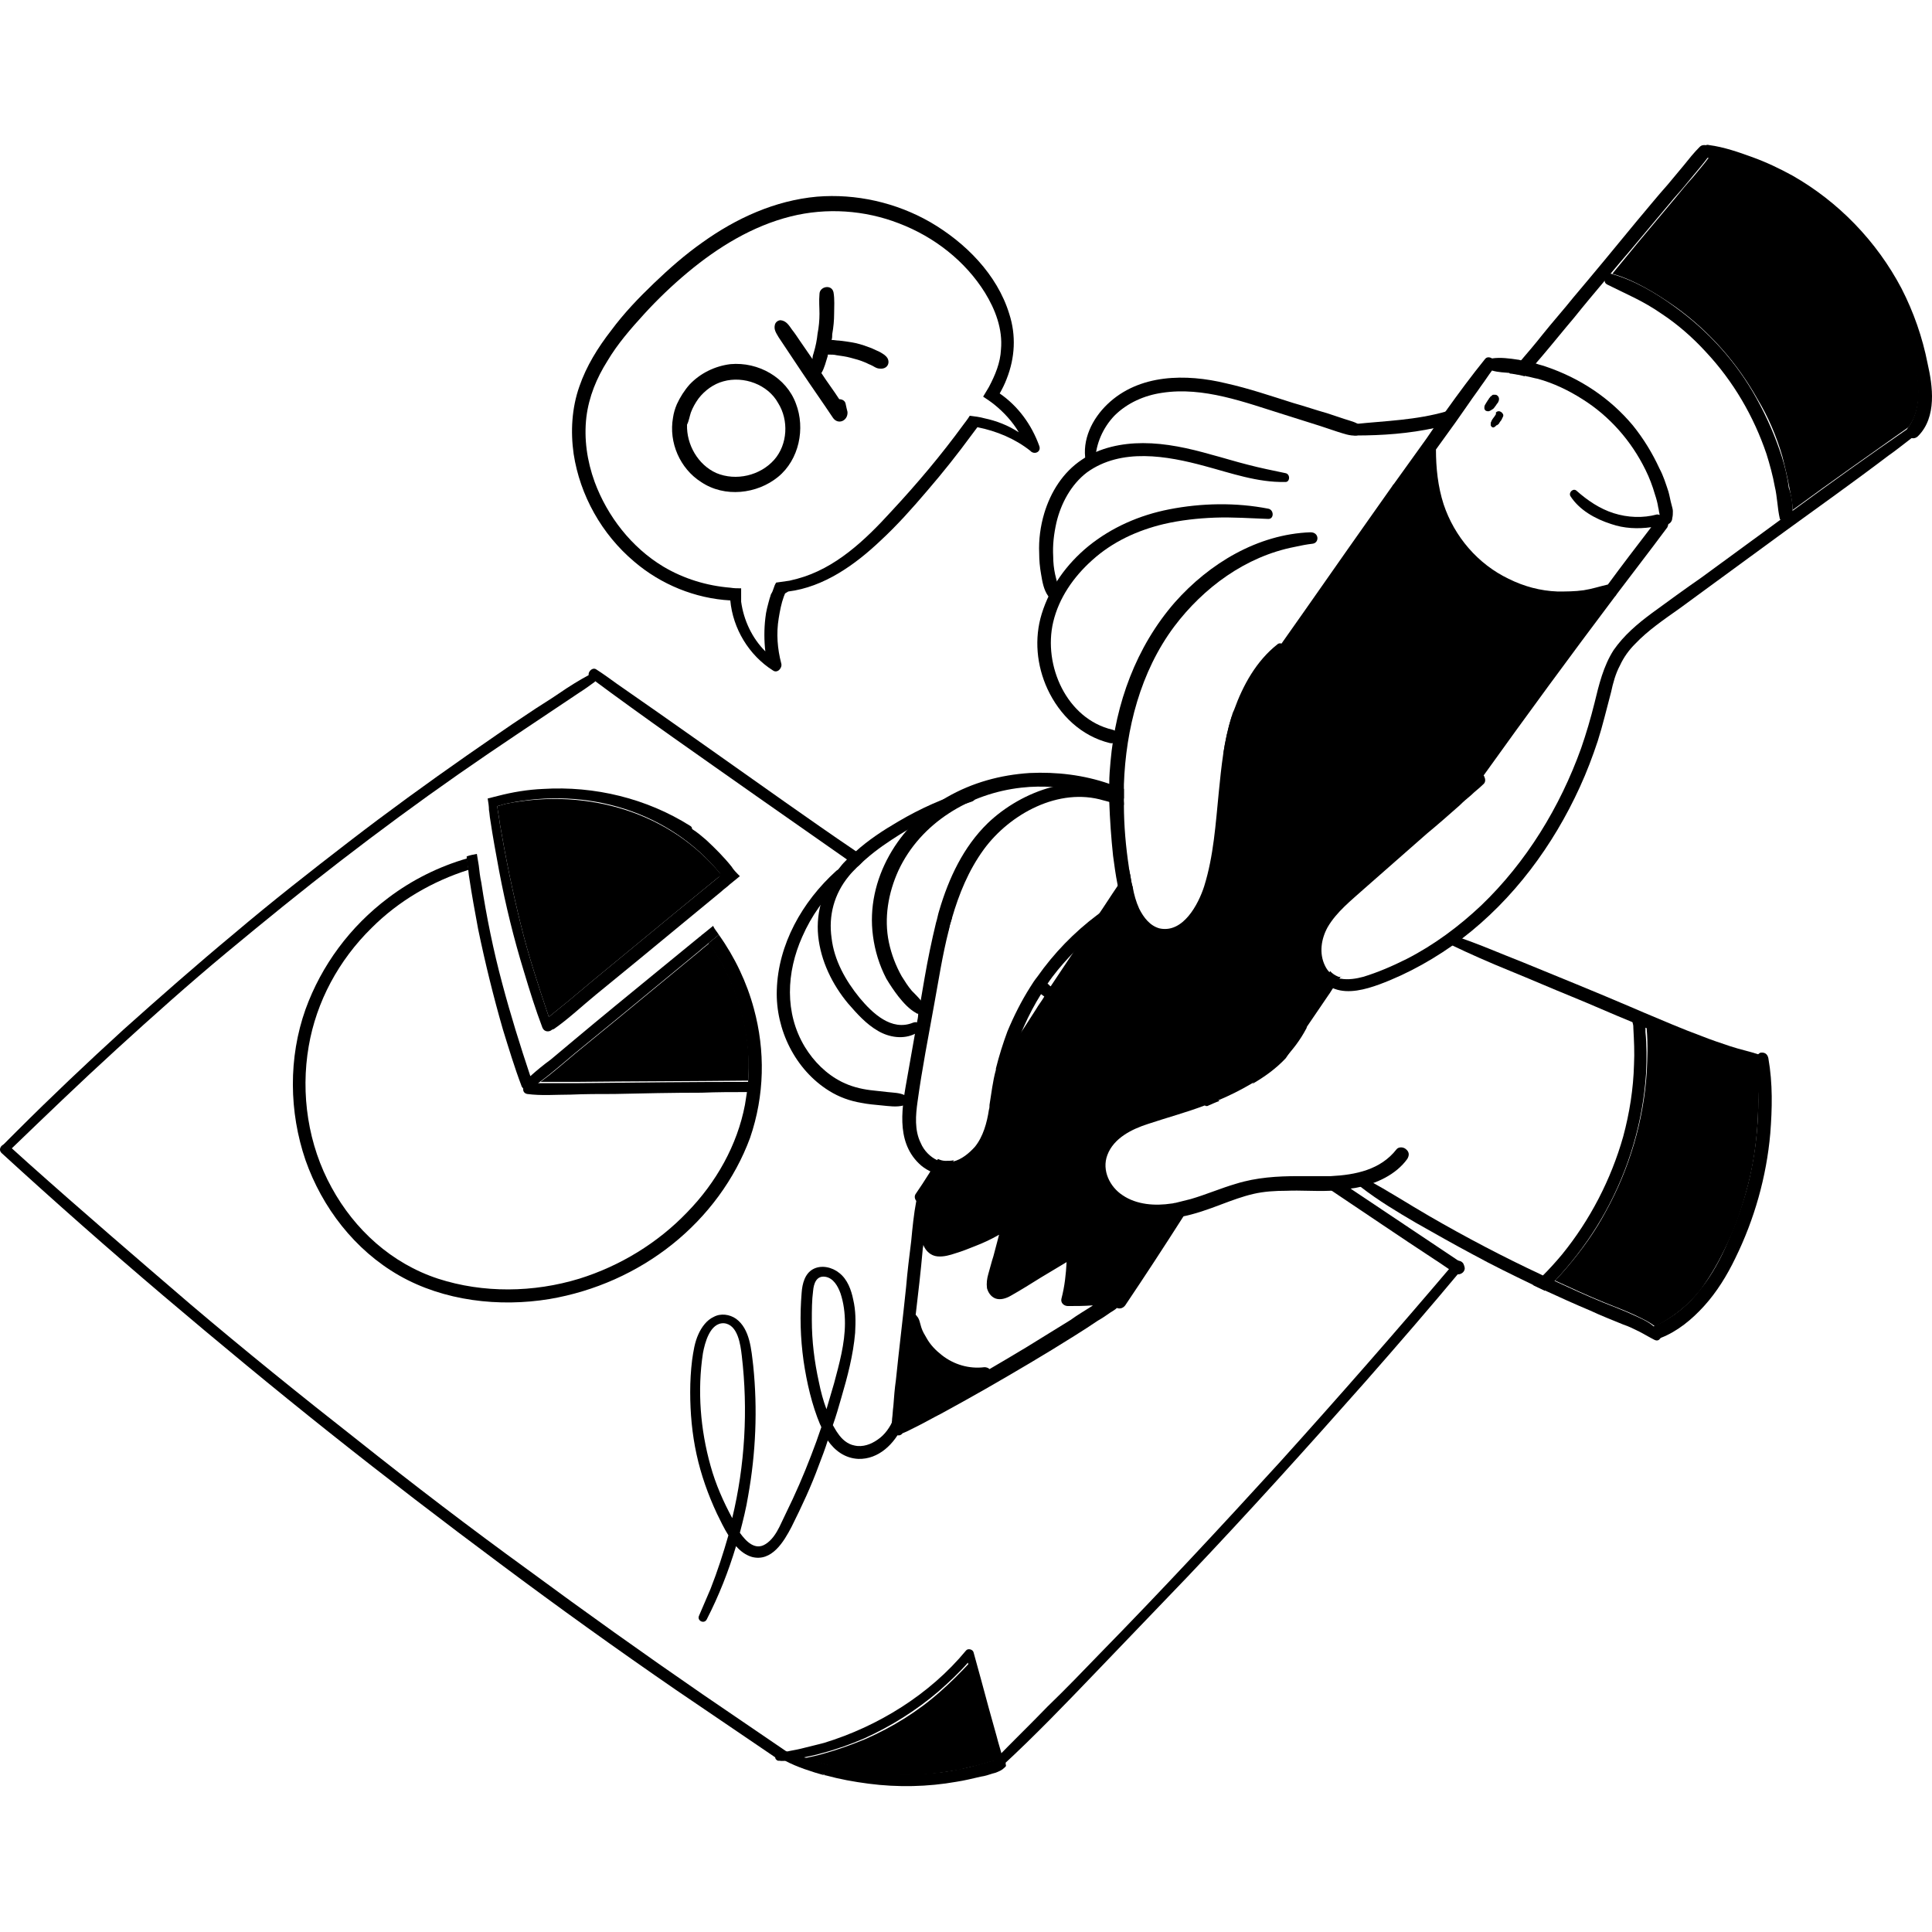 <svg width="148" height="148" viewBox="0 0 148 148" fill="none" xmlns="http://www.w3.org/2000/svg">
<path d="M107.414 37.117C107.414 37.117 108.048 42.922 112.829 45.556C117.561 48.191 121.025 48.435 121.025 48.435L113.17 59.509C113.17 59.509 107.999 64.241 106.145 65.997C104.243 67.705 101.072 69.851 100.974 71.51C100.877 73.169 101.706 75.023 101.706 75.023C101.706 75.023 98.584 80.926 97.218 81.657C95.803 82.389 89.51 85.853 87.314 86.146C85.119 86.487 84.29 87.365 84.436 89.073C84.582 90.78 84.192 91.707 85.753 92.097C87.314 92.488 90.339 92.585 90.095 92.829C89.851 93.073 86.339 99.464 85.656 99.464C84.973 99.464 82.143 99.854 82.192 99.464C82.289 99.074 82.777 96 82.192 96.195C81.606 96.342 76.777 99.415 76.386 98.879C75.996 98.391 77.606 93.902 77.362 93.902C77.118 93.902 72.435 96.049 71.605 95.464C70.776 94.878 70.874 91.512 70.874 91.512L72.093 89.609C72.093 89.609 74.484 89.463 75.313 87.707C76.142 85.951 76.874 81.56 76.874 81.56L86.046 67.705C86.046 67.705 86.875 72.144 89.314 71.461C91.754 70.827 92.925 68.583 93.412 65.461C93.9 62.338 94.583 56.435 94.632 55.801C94.73 55.167 95.12 54.484 95.12 54.484L107.414 37.117Z" fill="#A87C46" style="fill:#A87C46;fill:color(display-p3 0.659 0.486 0.275);fill-opacity:1;"/>
<path d="M128.149 39.165C128.149 39.019 128.101 38.873 128.052 38.678C127.954 38.336 127.905 37.995 127.808 37.653C127.613 37.068 127.417 36.433 127.125 35.897C126.588 34.726 125.905 33.604 125.076 32.579C123.32 30.482 121.027 28.969 118.441 28.091C118.197 27.994 117.904 27.945 117.66 27.847C117.319 27.75 116.929 27.652 116.538 27.603C116.441 27.603 116.392 27.555 116.294 27.555C115.66 27.457 114.928 27.359 114.294 27.457C114.148 27.359 113.904 27.311 113.758 27.506C112.733 28.774 111.757 30.091 110.782 31.457C110.489 31.848 110.196 32.287 109.904 32.677C109.708 32.97 109.465 33.311 109.269 33.604C108.44 34.775 107.611 35.897 106.781 37.068C106.733 37.116 106.684 37.165 106.635 37.263C106.05 38.092 105.464 38.922 104.879 39.751C102.635 42.922 100.439 46.093 98.195 49.264C97.512 50.24 96.829 51.215 96.195 52.191C95.561 53.118 94.927 53.996 94.341 54.923C94.048 55.85 93.853 56.777 93.707 57.753C94.195 57.021 94.683 56.338 95.171 55.606C95.463 55.167 95.756 54.728 96.049 54.289C98.927 50.142 101.805 45.995 104.684 41.897C105.318 40.971 105.952 40.092 106.586 39.165C106.684 39.946 106.879 40.775 107.123 41.458C107.562 42.776 108.245 44.044 109.123 45.117C110.879 47.361 113.367 48.874 116.148 49.459C117.221 49.703 118.392 49.752 119.466 49.703C119.124 50.191 118.734 50.679 118.392 51.167C116.197 54.142 114.002 57.118 111.855 60.143C111.27 60.972 110.635 61.802 110.05 62.68C109.806 63.021 109.513 63.412 109.269 63.753C110.099 63.021 110.928 62.29 111.757 61.607C112.05 61.363 112.343 61.119 112.636 60.826C112.977 60.387 113.319 59.899 113.611 59.46C116.929 54.825 120.295 50.24 123.71 45.703C123.759 45.654 123.807 45.605 123.856 45.508C124.783 44.288 125.71 43.068 126.637 41.849C126.978 41.41 127.32 40.922 127.661 40.483C127.759 40.385 127.759 40.288 127.808 40.141C127.954 40.092 128.1 39.897 128.1 39.702C128.149 39.507 128.149 39.361 128.149 39.165ZM126.93 39.409C125.856 39.702 124.686 39.653 123.612 39.312C122.539 38.97 121.612 38.336 120.783 37.604C120.539 37.36 120.149 37.702 120.295 37.995C120.978 39.068 122.197 39.751 123.417 40.141C124.393 40.483 125.466 40.531 126.491 40.385C125.369 41.849 124.246 43.312 123.173 44.776C122.539 44.922 121.954 45.117 121.319 45.215C120.636 45.312 119.953 45.312 119.319 45.312C118.002 45.264 116.734 44.922 115.563 44.337C113.221 43.215 111.416 41.117 110.587 38.629C110.148 37.263 110.001 35.848 110.001 34.433C110.489 33.75 111.026 33.019 111.514 32.336C111.855 31.848 112.197 31.36 112.538 30.872C112.831 30.433 113.172 29.994 113.465 29.555C113.758 29.164 114.002 28.774 114.294 28.384C114.782 28.53 115.27 28.53 115.758 28.579C115.807 28.579 115.904 28.579 115.953 28.628C116.294 28.677 116.587 28.725 116.929 28.823C117.221 28.872 117.514 28.969 117.807 29.018C119.026 29.36 120.149 29.896 121.222 30.579C123.32 31.896 124.978 33.799 126.052 35.994C126.344 36.58 126.588 37.214 126.783 37.897C126.881 38.19 126.978 38.531 127.027 38.873C127.076 39.019 127.076 39.214 127.125 39.361C127.125 39.409 127.125 39.458 127.174 39.458C127.027 39.409 126.978 39.409 126.93 39.409ZM90.146 92.195C90.048 92.195 89.951 92.244 89.853 92.244C89.609 92.634 89.365 92.975 89.121 93.366C88.097 94.927 87.121 96.439 86.096 98C85.95 98.244 85.804 98.439 85.657 98.683C85.609 98.683 85.609 98.683 85.56 98.683C84.926 98.781 84.34 98.927 83.706 98.976C83.316 99.025 82.877 99.025 82.486 99.025C82.73 97.952 82.779 96.829 82.73 95.756C82.73 95.366 82.291 95.171 81.999 95.366C81.12 95.903 80.242 96.439 79.364 96.976C78.925 97.22 78.535 97.513 78.096 97.756C77.705 98 77.315 98.342 76.876 98.488C76.534 98.586 76.583 98.342 76.632 98.098C76.73 97.659 76.876 97.171 77.022 96.732C77.315 95.707 77.559 94.732 77.852 93.707C77.949 93.268 77.461 93.024 77.12 93.219C76.339 93.659 75.461 94.049 74.632 94.39C74.193 94.585 73.754 94.732 73.315 94.878C72.924 95.025 72.534 95.171 72.193 95.22C71.9 95.268 71.754 95.22 71.705 94.927C71.607 94.537 71.705 94.049 71.705 93.659C71.705 92.78 71.754 91.902 71.705 91.024C71.949 90.683 72.144 90.292 72.388 89.951C72.632 89.609 72.827 89.268 73.071 88.877C72.876 88.926 72.68 88.926 72.437 88.926C72.241 88.926 72.046 88.877 71.851 88.78C71.656 89.073 71.461 89.365 71.314 89.658C71.266 89.756 71.217 89.805 71.168 89.902C70.827 90.439 70.485 90.975 70.144 91.463C70.046 91.609 70.046 91.805 70.192 92C69.997 93.024 69.9 94.049 69.802 95.073C69.656 96.244 69.51 97.415 69.412 98.586C69.168 100.976 68.875 103.318 68.631 105.708C68.534 106.391 68.485 107.026 68.436 107.709C68.387 108.05 68.387 108.343 68.339 108.684C68.339 108.879 68.29 109.075 68.29 109.27C68.144 109.562 68.29 109.806 68.534 109.855C68.68 109.953 68.875 110.002 69.022 109.904C69.07 109.855 69.119 109.855 69.119 109.806C69.217 109.758 69.363 109.709 69.461 109.66C69.753 109.514 70.046 109.367 70.339 109.221C70.924 108.928 71.51 108.587 72.095 108.294C73.266 107.66 74.388 107.026 75.51 106.391C77.803 105.074 80.047 103.757 82.291 102.342C82.925 101.952 83.511 101.562 84.096 101.171C84.438 100.976 84.731 100.781 85.072 100.537C85.218 100.44 85.413 100.342 85.56 100.196C85.804 100.293 86.048 100.196 86.194 100.001C87.706 97.756 89.17 95.512 90.633 93.219C90.926 92.78 91.17 92.39 91.463 91.951C90.926 92.049 90.536 92.146 90.146 92.195ZM83.657 100.049C83.121 100.391 82.535 100.732 81.999 101.123C80.876 101.806 79.803 102.489 78.681 103.172C77.705 103.757 76.73 104.342 75.803 104.879C75.705 104.782 75.559 104.733 75.412 104.733C74.242 104.879 73.071 104.538 72.144 103.806C71.705 103.464 71.266 103.025 70.973 102.489C70.827 102.245 70.68 102.001 70.583 101.708C70.485 101.415 70.436 101.025 70.241 100.83C70.192 100.781 70.192 100.732 70.144 100.732C70.339 99.074 70.534 97.415 70.68 95.756C70.68 95.61 70.729 95.512 70.729 95.366C70.924 95.854 71.314 96.195 71.802 96.244C72.29 96.293 72.778 96.147 73.217 96C73.705 95.854 74.193 95.659 74.681 95.463C75.315 95.22 75.949 94.927 76.534 94.585L76.096 96.244C75.949 96.683 75.852 97.122 75.705 97.61C75.608 97.952 75.559 98.293 75.608 98.683C75.705 99.025 75.9 99.318 76.242 99.464C76.632 99.61 77.071 99.464 77.413 99.269C78.193 98.83 78.974 98.342 79.754 97.854C80.389 97.464 81.072 97.073 81.706 96.683C81.657 97.61 81.559 98.537 81.316 99.464C81.218 99.805 81.511 100.049 81.803 100.049C82.389 100.049 83.023 100.049 83.657 100.001C83.706 100.001 83.706 100.049 83.657 100.049ZM102.537 74.827C102.293 74.73 102.049 74.584 101.903 74.388C101.708 74.681 101.513 74.925 101.317 75.218C100.098 76.974 98.927 78.73 97.707 80.487C97.122 81.365 96.537 82.194 95.951 83.023C96.878 82.487 97.756 81.853 98.488 81.072C99.073 80.243 99.61 79.413 100.195 78.535C100.732 77.754 101.22 77.023 101.756 76.242C101.903 76.047 102 75.852 102.147 75.657C102.342 75.364 102.537 75.071 102.732 74.779C102.732 74.876 102.635 74.827 102.537 74.827ZM86.584 67.07C86.535 66.875 86.535 66.729 86.487 66.534C86.194 66.973 85.901 67.363 85.657 67.802C85.121 68.583 84.633 69.364 84.096 70.144C83.365 71.217 82.681 72.291 81.95 73.364C81.462 74.096 80.974 74.827 80.486 75.559C80.34 75.803 80.145 76.047 79.998 76.34C79.803 76.681 79.559 76.974 79.364 77.315C79.071 77.754 78.779 78.242 78.486 78.681C77.754 79.755 77.071 80.877 76.339 81.95C76.144 82.828 75.998 83.706 75.852 84.633C76.291 83.95 76.73 83.267 77.218 82.535C77.9 81.511 78.584 80.438 79.266 79.413C79.803 78.584 80.34 77.754 80.876 76.925C81.023 76.681 81.218 76.437 81.364 76.145C82.584 74.34 83.755 72.534 84.974 70.681C85.072 70.583 85.121 70.437 85.218 70.339C85.462 69.949 85.755 69.559 85.999 69.168C86.243 68.778 86.487 68.388 86.779 67.998C86.682 67.705 86.633 67.412 86.584 67.07Z" fill="#032E4E" style="fill:#032E4E;fill:color(display-p3 0.013 0.179 0.308);fill-opacity:1;"/>
<path d="M114.001 31.506C114.098 31.506 114.147 31.457 114.245 31.409C114.293 31.36 114.342 31.36 114.391 31.311L114.44 31.262C114.489 31.213 114.537 31.116 114.586 31.067C114.635 31.018 114.635 30.97 114.684 30.921L114.733 30.872C114.733 30.823 114.781 30.823 114.781 30.774C114.879 30.579 114.83 30.384 114.684 30.287C114.635 30.238 114.537 30.238 114.489 30.238H114.391C114.342 30.238 114.293 30.287 114.245 30.335C114.196 30.384 114.147 30.384 114.147 30.433L114.098 30.482C114.05 30.53 114.05 30.579 114.001 30.628C113.952 30.677 113.952 30.726 113.903 30.774C113.854 30.872 113.806 30.921 113.757 31.018C113.708 31.116 113.708 31.165 113.708 31.262C113.708 31.36 113.757 31.409 113.806 31.457C113.806 31.457 113.903 31.506 114.001 31.506Z" fill="#032E4E" style="fill:#032E4E;fill:color(display-p3 0.013 0.179 0.308);fill-opacity:1;"/>
<path d="M114.489 31.896C114.44 31.945 114.391 32.043 114.343 32.092C114.294 32.189 114.245 32.238 114.245 32.287C114.196 32.336 114.196 32.433 114.196 32.482C114.196 32.531 114.196 32.579 114.196 32.579C114.196 32.628 114.245 32.628 114.245 32.677C114.294 32.726 114.391 32.775 114.44 32.726C114.489 32.726 114.538 32.677 114.587 32.628L114.635 32.579C114.684 32.579 114.684 32.579 114.733 32.531C114.782 32.482 114.831 32.482 114.831 32.433C114.879 32.384 114.879 32.336 114.928 32.287C115.026 32.189 115.074 32.043 115.123 31.945C115.172 31.896 115.172 31.75 115.123 31.701C115.074 31.652 115.074 31.604 114.977 31.555C114.831 31.457 114.684 31.506 114.587 31.604C114.635 31.75 114.538 31.799 114.489 31.896Z" fill="#032E4E" style="fill:#032E4E;fill:color(display-p3 0.013 0.179 0.308);fill-opacity:1;"/>
<path d="M86.095 61.656C85.998 61.753 85.852 61.753 85.705 61.704C85.51 61.607 85.266 61.509 85.071 61.46C84.925 61.412 84.729 61.363 84.534 61.314C81.119 60.29 77.363 62.339 75.363 65.07C74.192 66.68 73.46 68.486 72.923 70.339C72.826 70.632 72.728 70.974 72.68 71.266C72.192 73.169 71.899 75.12 71.557 76.974C71.118 79.413 70.63 81.901 70.289 84.389C70.143 85.414 70.045 86.585 70.533 87.561C70.777 88.146 71.265 88.634 71.801 88.878C71.996 88.975 72.192 89.024 72.387 89.024C72.582 89.024 72.777 89.024 73.021 88.975C73.655 88.829 74.241 88.341 74.68 87.853C75.314 87.073 75.607 85.999 75.753 85.024C75.802 84.877 75.802 84.731 75.802 84.633C75.948 83.755 76.046 82.828 76.29 81.95C76.29 81.901 76.29 81.901 76.29 81.853C76.534 80.877 76.826 79.95 77.168 79.023C77.656 77.852 78.241 76.681 78.924 75.608C79.07 75.364 79.266 75.072 79.461 74.828C80.729 73.022 82.29 71.413 84.046 70.095C84.193 69.998 84.29 69.9 84.437 69.803C84.827 69.51 85.217 69.949 85.168 70.291C85.168 70.388 85.071 70.534 84.973 70.632C84.534 70.925 84.144 71.218 83.754 71.559C83.12 72.096 82.485 72.681 81.9 73.315C81.314 73.949 80.729 74.632 80.241 75.364C80.046 75.608 79.9 75.852 79.753 76.145C79.266 76.925 78.826 77.755 78.436 78.633C77.997 79.609 77.656 80.633 77.363 81.657C77.314 81.95 77.216 82.194 77.168 82.487C77.021 83.267 76.875 84.097 76.778 84.877C76.582 85.999 76.29 87.121 75.655 88.097C75.07 88.927 74.241 89.658 73.216 89.902C72.923 89.951 72.631 90 72.289 90C71.899 90 71.557 89.902 71.216 89.707C70.923 89.561 70.63 89.366 70.387 89.122C68.582 87.365 69.118 84.682 69.508 82.487C69.704 81.365 69.899 80.291 70.094 79.169C70.143 78.877 70.192 78.584 70.24 78.34C70.289 78.096 70.338 77.901 70.338 77.657C70.387 77.316 70.435 76.974 70.533 76.633C70.63 76.047 70.728 75.511 70.826 74.925C71.07 73.51 71.362 72.096 71.704 70.681C71.801 70.388 71.85 70.047 71.948 69.754C72.68 67.266 73.802 64.875 75.655 63.07C76.973 61.802 78.729 60.777 80.583 60.29C82.046 59.948 83.607 59.948 84.973 60.533C85.315 60.68 85.656 60.875 85.998 61.07V61.168C86.095 61.314 86.095 61.509 86.095 61.656Z" fill="#032E4E" style="fill:#032E4E;fill:color(display-p3 0.013 0.179 0.308);fill-opacity:1;"/>
<path d="M100.536 41.653C100.097 41.702 99.609 41.8 99.17 41.897C95.414 42.629 92.194 45.02 89.95 47.995C87.364 51.459 86.242 55.85 86.096 60.094C86.096 60.192 86.096 60.289 86.096 60.436C86.096 60.631 86.096 60.875 86.096 61.07V61.167C86.096 61.314 86.096 61.46 86.096 61.606C86.096 63.265 86.242 64.875 86.486 66.485C86.486 66.68 86.535 66.826 86.584 67.022C86.632 67.363 86.681 67.656 86.779 67.997C86.876 68.534 87.023 69.071 87.266 69.607C87.608 70.29 88.096 70.924 88.828 71.12C90.633 71.51 91.803 69.266 92.243 67.9C92.974 65.558 93.121 63.119 93.365 60.679C93.462 59.704 93.56 58.728 93.706 57.752C93.853 56.825 94.048 55.85 94.34 54.923C94.389 54.728 94.438 54.581 94.535 54.386C95.219 52.484 96.243 50.63 97.853 49.361C97.951 49.264 98.097 49.264 98.194 49.313C98.487 49.41 98.731 49.849 98.438 50.093C98.048 50.435 97.707 50.776 97.365 51.166C96.243 52.484 95.56 53.996 95.121 55.606C94.389 58.24 94.292 61.167 93.999 63.802C93.853 65.07 93.657 66.29 93.365 67.509C93.072 68.583 92.682 69.558 92.047 70.485C91.511 71.266 90.73 71.949 89.803 72.144C88.828 72.339 87.852 72.046 87.169 71.364C86.584 70.778 86.193 69.998 85.949 69.168C85.901 69.071 85.9 68.973 85.852 68.875C85.754 68.485 85.657 68.144 85.608 67.753C85.462 67.022 85.364 66.29 85.266 65.558C85.12 64.192 85.022 62.777 84.974 61.411C84.974 61.265 84.974 61.119 84.974 60.972C84.974 60.826 84.974 60.631 84.974 60.484C84.974 60.338 84.974 60.143 84.974 59.996C84.974 59.46 85.022 58.874 85.071 58.338C85.462 53.898 87.023 49.556 89.999 46.142C92.633 43.166 96.341 40.922 100.39 40.775C101.073 40.775 101.073 41.605 100.536 41.653Z" fill="#032E4E" style="fill:#032E4E;fill:color(display-p3 0.013 0.179 0.308);fill-opacity:1;"/>
<path d="M97.169 38.97C94.681 38.483 92.046 38.531 89.558 39.019C87.314 39.458 85.168 40.385 83.363 41.849C81.704 43.215 80.436 44.971 79.801 47.02C79.216 48.922 79.411 50.971 80.24 52.777C81.167 54.777 82.826 56.387 85.021 56.923C85.656 57.07 85.9 56.045 85.216 55.899C81.704 55.069 79.899 50.971 80.68 47.654C81.118 45.8 82.241 44.19 83.655 42.922C85.216 41.507 87.119 40.629 89.168 40.141C90.436 39.849 91.754 39.702 93.071 39.653C94.437 39.605 95.754 39.702 97.12 39.751C97.608 39.8 97.608 39.068 97.169 38.97Z" fill="#032E4E" style="fill:#032E4E;fill:color(display-p3 0.013 0.179 0.308);fill-opacity:1;"/>
<path d="M98.438 36.238C97.511 36.043 96.535 35.848 95.608 35.604C94.633 35.36 93.706 35.067 92.779 34.823C91.071 34.336 89.315 33.945 87.559 33.945C85.949 33.945 84.242 34.287 82.876 35.214C81.412 36.189 80.485 37.702 79.997 39.312C79.704 40.287 79.558 41.361 79.607 42.385C79.607 42.922 79.656 43.458 79.753 43.995C79.851 44.581 79.948 45.166 80.29 45.654C80.534 46.044 81.119 45.849 81.119 45.41C81.119 44.922 80.924 44.483 80.826 43.995C80.729 43.556 80.68 43.068 80.68 42.629C80.631 41.751 80.729 40.922 80.924 40.044C81.266 38.58 82.046 37.116 83.266 36.189C85.9 34.287 89.413 34.921 92.291 35.702C94.291 36.238 96.34 36.97 98.438 36.921C98.828 36.97 98.877 36.287 98.438 36.238Z" fill="#032E4E" style="fill:#032E4E;fill:color(display-p3 0.013 0.179 0.308);fill-opacity:1;"/>
<path d="M104.244 32.628C103.903 32.336 103.415 32.238 102.976 32.092C102.537 31.945 102.098 31.799 101.659 31.653C100.781 31.409 99.951 31.116 99.073 30.872C97.366 30.335 95.658 29.75 93.902 29.36C90.877 28.628 87.267 28.628 84.828 30.97C83.657 32.092 82.876 33.702 83.169 35.312C83.267 35.751 83.901 35.751 83.901 35.263C83.95 33.994 84.486 32.775 85.365 31.848C86.34 30.872 87.657 30.287 89.023 30.091C92.194 29.604 95.365 30.823 98.341 31.75L101.122 32.628C101.561 32.775 102 32.921 102.439 33.067C102.927 33.214 103.415 33.409 103.903 33.36C104.342 33.311 104.537 32.823 104.244 32.628Z" fill="#032E4E" style="fill:#032E4E;fill:color(display-p3 0.013 0.179 0.308);fill-opacity:1;"/>
<path d="M110.828 31.506C111.414 31.36 111.95 31.116 112.487 30.872C112.145 31.36 111.804 31.848 111.462 32.335C111.072 32.482 110.682 32.579 110.292 32.677C110.194 32.726 110.048 32.726 109.95 32.774C107.95 33.214 105.901 33.36 103.852 33.36C103.267 33.36 103.218 32.531 103.803 32.482C106.145 32.238 108.487 32.189 110.828 31.506Z" fill="#032E4E" style="fill:#032E4E;fill:color(display-p3 0.013 0.179 0.308);fill-opacity:1;"/>
<path d="M131.075 11.748C131.026 11.846 130.978 11.943 130.88 11.992C130.49 12.529 130.1 12.968 129.66 13.505C129.221 14.041 128.782 14.578 128.295 15.114C127.368 16.236 126.441 17.31 125.514 18.432C124.831 19.261 124.099 20.09 123.416 20.92C123.27 21.115 123.074 21.31 122.928 21.505C122.148 22.432 121.367 23.359 120.586 24.335C119.757 25.311 118.977 26.286 118.147 27.262C117.952 27.506 117.757 27.701 117.562 27.945C117.318 28.238 117.025 28.53 116.781 28.823C116.44 28.726 116.147 28.677 115.806 28.628C115.757 28.628 115.659 28.628 115.61 28.579C115.708 28.482 115.854 28.335 115.952 28.238C116.147 28.043 116.293 27.896 116.44 27.701C117.025 27.018 117.611 26.335 118.147 25.652C118.928 24.676 119.757 23.749 120.538 22.774C122.148 20.871 123.757 18.92 125.319 17.017C126.148 16.041 126.929 15.066 127.758 14.139L128.978 12.675C129.368 12.187 129.758 11.699 130.197 11.26C130.295 11.163 130.392 11.114 130.539 11.114C130.636 11.114 130.734 11.114 130.783 11.212C131.075 11.26 131.173 11.553 131.075 11.748Z" fill="#032E4E" style="fill:#032E4E;fill:color(display-p3 0.013 0.179 0.308);fill-opacity:1;"/>
<path d="M146.638 33.409C146.589 33.458 146.54 33.506 146.442 33.555C145.857 33.994 145.272 34.482 144.637 34.921C142.003 36.921 139.32 38.824 136.637 40.775C133.953 42.727 131.319 44.678 128.636 46.63C127.465 47.459 126.245 48.288 125.27 49.313C124.782 49.8 124.392 50.337 124.099 50.971C123.757 51.606 123.562 52.337 123.416 53.02C123.074 54.289 122.782 55.557 122.391 56.777C122.001 57.948 121.562 59.118 121.025 60.289C118.976 64.778 115.952 68.876 112 71.9C110.049 73.364 107.902 74.583 105.658 75.413C104.585 75.803 103.316 76.144 102.243 75.754C101.999 75.657 101.755 75.559 101.56 75.413C101.511 75.364 101.414 75.315 101.365 75.266C100.584 74.583 100.243 73.51 100.292 72.486C100.34 71.168 101.072 69.998 101.95 69.071C102.975 67.949 104.195 67.022 105.317 66.046L111.951 60.241L112.878 59.411C113.073 59.216 113.366 59.167 113.61 59.362C113.659 59.411 113.708 59.46 113.708 59.509C113.805 59.704 113.805 59.948 113.61 60.094C113.317 60.387 112.976 60.631 112.683 60.923C112.39 61.167 112.098 61.411 111.805 61.704C110.976 62.436 110.146 63.168 109.317 63.851C107.707 65.265 106.097 66.68 104.487 68.095C103.512 68.973 102.389 69.851 101.706 71.022C101.219 71.9 101.023 73.022 101.511 73.998C101.609 74.193 101.706 74.34 101.853 74.486C102.048 74.681 102.243 74.827 102.487 74.925C102.585 74.974 102.633 74.974 102.731 74.974C103.268 75.071 103.902 74.974 104.438 74.827C105.56 74.486 106.683 73.998 107.756 73.461C109.854 72.388 111.756 70.973 113.464 69.363C116.927 66.046 119.513 61.802 121.123 57.313C121.513 56.191 121.855 55.02 122.147 53.85C122.489 52.435 122.83 51.02 123.611 49.8C124.392 48.678 125.416 47.8 126.538 46.971C127.807 46.044 129.075 45.117 130.343 44.239C132.344 42.775 134.344 41.312 136.344 39.848C136.637 39.604 136.978 39.409 137.271 39.165C140.198 37.019 143.125 34.921 146.101 32.872C146.638 32.433 147.028 33.116 146.638 33.409Z" fill="#032E4E" style="fill:#032E4E;fill:color(display-p3 0.013 0.179 0.308);fill-opacity:1;"/>
<path d="M86.096 60.436C86.096 60.631 86.096 60.875 86.096 61.07V61.168C85.999 61.216 85.95 61.216 85.803 61.216C85.559 61.168 85.316 61.07 85.072 61.021C83.608 60.68 82.145 60.387 80.681 60.289C79.9 60.241 79.071 60.241 78.242 60.338C74.29 60.777 70.534 63.021 68.826 66.68C68.046 68.388 67.704 70.339 68.094 72.193C68.29 73.12 68.631 73.998 69.07 74.779C69.314 75.169 69.558 75.559 69.851 75.901C70.095 76.145 70.338 76.389 70.534 76.632C70.631 76.73 70.729 76.828 70.826 76.974C71.07 77.316 70.729 77.706 70.338 77.657C70.29 77.657 70.241 77.657 70.192 77.608C69.656 77.316 69.216 76.828 68.826 76.34C68.485 75.901 68.192 75.462 67.899 74.974C67.363 73.949 67.021 72.827 66.875 71.705C66.289 67.363 68.875 63.168 72.534 61.07C74.485 59.948 76.632 59.362 78.876 59.216C80.925 59.119 83.023 59.362 84.974 60.045C85.413 60.143 85.755 60.289 86.096 60.436Z" fill="#032E4E" style="fill:#032E4E;fill:color(display-p3 0.013 0.179 0.308);fill-opacity:1;"/>
<path d="M74.435 61.411C72.532 61.997 70.678 62.826 68.971 63.9C68.044 64.485 67.166 65.07 66.336 65.802C66.092 65.997 65.897 66.241 65.653 66.436C65.409 66.68 65.214 66.875 65.019 67.119C63.897 68.485 63.458 70.144 63.702 71.851C63.897 73.559 64.775 75.12 65.848 76.437C66.824 77.608 68.288 79.023 69.946 78.34C70.093 78.291 70.19 78.291 70.288 78.34C70.532 78.486 70.629 78.876 70.337 79.072C70.288 79.12 70.239 79.169 70.141 79.169C69.215 79.657 68.093 79.462 67.263 78.974C66.336 78.437 65.653 77.657 64.97 76.876C63.751 75.413 62.873 73.608 62.677 71.705C62.482 69.754 63.116 67.9 64.385 66.388C64.531 66.192 64.677 66.046 64.824 65.9C65.019 65.656 65.263 65.461 65.507 65.265C66.531 64.338 67.653 63.607 68.824 62.924C70.483 61.948 72.288 61.119 74.191 60.582C74.727 60.289 75.02 61.216 74.435 61.411Z" fill="#032E4E" style="fill:#032E4E;fill:color(display-p3 0.013 0.179 0.308);fill-opacity:1;"/>
<path d="M69.312 83.901C68.922 83.706 68.434 83.706 67.995 83.657C67.556 83.609 67.117 83.56 66.678 83.511C65.897 83.413 65.165 83.218 64.483 82.877C63.312 82.291 62.336 81.316 61.653 80.194C60.092 77.608 60.238 74.486 61.458 71.754C61.799 70.973 62.238 70.193 62.726 69.51C63.312 68.68 63.995 67.997 64.58 67.217C64.873 66.826 64.385 66.387 64.043 66.729C61.458 69.071 59.604 72.339 59.506 75.852C59.409 78.876 60.921 81.95 63.507 83.56C64.287 84.048 65.117 84.34 65.995 84.487C66.483 84.584 67.019 84.633 67.556 84.682C68.093 84.731 68.678 84.828 69.215 84.682C69.605 84.584 69.654 84.048 69.312 83.901Z" fill="#032E4E" style="fill:#032E4E;fill:color(display-p3 0.013 0.179 0.308);fill-opacity:1;"/>
<path d="M107.805 88.78C106.927 89.999 105.415 90.682 103.951 90.975C103.756 91.024 103.561 91.024 103.366 91.073C102.878 91.17 102.39 91.17 101.853 91.219C100.731 91.268 99.658 91.17 98.536 91.219C97.707 91.219 96.829 91.268 95.999 91.463C95.17 91.658 94.389 91.951 93.609 92.243C92.584 92.634 91.511 93.024 90.438 93.219C89.999 93.317 89.559 93.366 89.072 93.414C88.974 93.414 88.877 93.414 88.73 93.414C87.267 93.414 85.706 92.975 84.73 91.853C83.754 90.78 83.364 89.219 84.047 87.853C84.73 86.438 86.145 85.706 87.559 85.219C88.779 84.779 89.999 84.438 91.218 84.048C91.56 83.95 91.901 83.804 92.243 83.657C94.243 82.877 96.097 81.901 97.609 80.486C98.243 79.901 98.829 79.218 99.365 78.486C99.512 78.291 99.707 78.193 99.902 78.291C100 78.34 100.097 78.486 100.097 78.584C100.097 78.681 100.097 78.779 100.048 78.828C99.609 79.657 99.024 80.438 98.39 81.072C97.658 81.803 96.78 82.487 95.853 83.023C95.023 83.511 94.145 83.95 93.316 84.291C93.023 84.389 92.731 84.535 92.487 84.633C92.438 84.682 92.34 84.682 92.291 84.682C90.877 85.219 89.413 85.609 87.95 86.097C86.73 86.487 85.315 87.17 84.827 88.487C84.388 89.658 85.022 90.926 85.998 91.561C87.072 92.292 88.486 92.39 89.755 92.195C89.852 92.195 89.95 92.146 90.047 92.146C90.438 92.048 90.828 91.951 91.218 91.853C92.389 91.512 93.511 91.024 94.682 90.682C96.243 90.195 97.853 90.097 99.463 90.097C99.756 90.097 100 90.097 100.292 90.097C100.829 90.097 101.366 90.097 101.951 90.097C103.854 89.999 105.756 89.609 106.976 88.048C107.122 87.853 107.464 87.853 107.659 87.999C108 88.243 107.952 88.536 107.805 88.78Z" fill="#032E4E" style="fill:#032E4E;fill:color(display-p3 0.013 0.179 0.308);fill-opacity:1;"/>
<path d="M134.783 81.706C134.734 81.706 134.686 81.706 134.588 81.706C133.759 81.609 132.929 81.316 132.1 81.072C131.271 80.779 130.392 80.487 129.563 80.145C128.392 79.657 127.221 79.218 126.051 78.73C125.709 78.584 125.368 78.438 125.026 78.291C123.465 77.657 121.953 76.974 120.392 76.34C118.83 75.706 117.269 75.023 115.708 74.388C114.147 73.754 112.586 73.071 111.074 72.34C110.732 72.144 110.927 71.51 111.317 71.656C113.123 72.242 114.879 73.022 116.635 73.706C119.367 74.828 122.148 75.95 124.88 77.12C125.221 77.267 125.563 77.413 125.904 77.559C127.417 78.194 128.88 78.828 130.344 79.365C131.076 79.657 131.807 79.901 132.539 80.145C133.271 80.389 134.003 80.535 134.734 80.779C134.783 80.779 134.832 80.828 134.881 80.828C135.515 80.975 135.32 81.755 134.783 81.706Z" fill="#032E4E" style="fill:#032E4E;fill:color(display-p3 0.013 0.179 0.308);fill-opacity:1;"/>
<path d="M127.172 102.537C127.075 102.684 126.928 102.732 126.733 102.635C126.343 102.44 125.953 102.196 125.562 102.001C125.172 101.805 124.782 101.61 124.343 101.464C123.513 101.122 122.635 100.781 121.806 100.391C120.635 99.903 119.464 99.366 118.293 98.83C118.001 98.683 117.659 98.537 117.366 98.391C115.854 97.659 114.342 96.927 112.829 96.098C111.366 95.317 109.902 94.488 108.439 93.658C107.024 92.829 105.56 91.951 104.243 90.926C103.902 90.682 104.292 90.146 104.682 90.341C106.341 91.219 107.902 92.244 109.512 93.171C112.293 94.78 115.171 96.293 118.098 97.659C118.147 97.707 118.245 97.707 118.293 97.756C118.537 97.854 118.781 98 119.025 98.098C120.294 98.683 121.562 99.269 122.879 99.805C123.611 100.098 124.392 100.391 125.123 100.732C125.66 100.976 126.245 101.22 126.684 101.61C126.831 101.708 126.977 101.854 127.124 102.001C127.319 102.147 127.319 102.391 127.172 102.537Z" fill="#032E4E" style="fill:#032E4E;fill:color(display-p3 0.013 0.179 0.308);fill-opacity:1;"/>
<path d="M135.612 86.829C135.32 90.146 134.393 93.415 132.929 96.391C132.295 97.708 131.514 98.976 130.539 100.05C129.612 101.074 128.49 102.001 127.221 102.489C127.172 102.489 127.124 102.538 127.075 102.538C126.831 102.635 126.489 102.489 126.441 102.196C126.343 101.903 126.538 101.659 126.782 101.562C128.148 100.928 129.319 100.001 130.246 98.781C131.124 97.708 131.807 96.439 132.344 95.171C132.978 93.756 133.515 92.244 133.905 90.732C134.295 89.171 134.539 87.561 134.637 85.999C134.734 84.536 134.685 83.072 134.588 81.609C134.588 81.462 134.588 81.267 134.539 81.121C134.539 80.926 134.637 80.779 134.783 80.682C134.832 80.633 134.929 80.633 134.978 80.633C135.271 80.633 135.417 80.828 135.466 81.072C135.807 83.023 135.759 84.926 135.612 86.829Z" fill="#032E4E" style="fill:#032E4E;fill:color(display-p3 0.013 0.179 0.308);fill-opacity:1;"/>
<path d="M134.637 86.048C134.539 87.658 134.295 89.268 133.905 90.78C133.515 92.293 133.027 93.805 132.344 95.22C131.758 96.488 131.075 97.708 130.246 98.83C129.27 100.05 128.148 100.928 126.782 101.611C126.294 101.22 125.709 100.976 125.221 100.733C124.489 100.391 123.709 100.098 122.977 99.806C121.66 99.269 120.391 98.683 119.123 98.098C119.465 97.757 119.757 97.415 120.05 97.074C121.172 95.756 122.197 94.342 123.026 92.781C124.831 89.512 125.904 85.853 126.148 82.145C126.197 81.072 126.246 79.999 126.148 78.877C126.148 78.779 126.148 78.682 126.148 78.633C127.319 79.121 128.49 79.609 129.661 80.048C130.49 80.389 131.319 80.682 132.197 80.975C132.978 81.218 133.856 81.511 134.686 81.609C134.686 83.121 134.734 84.585 134.637 86.048Z" fill="#032E4E" style="fill:#032E4E;fill:color(display-p3 0.013 0.179 0.308);fill-opacity:1;"/>
<path d="M126.099 82.194C125.855 85.95 124.782 89.561 122.977 92.829C122.147 94.341 121.123 95.805 120.001 97.122C119.708 97.464 119.415 97.805 119.074 98.147C118.83 98.391 118.586 98.635 118.342 98.879C118.049 98.732 117.708 98.586 117.415 98.439C117.513 98.342 117.659 98.244 117.757 98.147C117.903 98 118 97.903 118.147 97.756C118.683 97.22 119.171 96.683 119.659 96.098C121.806 93.463 123.416 90.341 124.343 87.072C124.83 85.267 125.123 83.413 125.172 81.56C125.221 80.633 125.172 79.706 125.123 78.779C125.123 78.633 125.123 78.535 125.074 78.389C125.026 77.998 124.977 77.608 124.928 77.267C125.269 77.413 125.611 77.559 125.952 77.706C126.001 78.096 126.05 78.486 126.05 78.828C126.05 78.925 126.05 79.023 126.05 79.072C126.148 79.999 126.148 81.072 126.099 82.194Z" fill="#032E4E" style="fill:#032E4E;fill:color(display-p3 0.013 0.179 0.308);fill-opacity:1;"/>
<path d="M146.931 33.409C146.785 33.555 146.589 33.604 146.443 33.555C146.15 33.458 145.906 33.116 146.15 32.775C147.37 31.116 146.931 28.823 146.443 27.018C145.516 23.31 143.516 19.846 140.735 17.212C139.369 15.895 137.808 14.822 136.101 13.944C135.271 13.504 134.393 13.114 133.466 12.821C132.588 12.529 131.71 12.285 130.832 12.09C130.783 12.09 130.783 12.09 130.734 12.041C130.246 11.943 130.295 11.358 130.588 11.163C130.685 11.114 130.783 11.065 130.929 11.114C132.051 11.26 133.173 11.651 134.247 12.041C135.32 12.431 136.345 12.919 137.32 13.456C140.833 15.456 143.76 18.48 145.662 22.091C146.589 23.896 147.272 25.847 147.663 27.847C148.053 29.555 148.394 31.945 146.931 33.409Z" fill="#032E4E" style="fill:#032E4E;fill:color(display-p3 0.013 0.179 0.308);fill-opacity:1;"/>
<path d="M146.199 32.726C143.223 34.824 140.247 36.922 137.32 39.068C137.32 38.483 137.174 37.897 137.076 37.361C136.93 36.58 136.734 35.751 136.539 34.97C136.1 33.458 135.466 31.945 134.637 30.579C133.076 27.799 130.929 25.359 128.343 23.506C126.88 22.481 125.221 21.457 123.514 20.969C124.197 20.139 124.88 19.31 125.563 18.481C126.49 17.359 127.416 16.285 128.343 15.163C128.782 14.627 129.222 14.09 129.709 13.553C130.1 13.066 130.539 12.578 130.929 12.041C131.807 12.285 132.685 12.48 133.563 12.773C134.442 13.114 135.368 13.456 136.198 13.895C137.905 14.773 139.466 15.895 140.832 17.163C143.613 19.798 145.613 23.213 146.54 26.969C146.931 28.774 147.418 31.067 146.199 32.726Z" fill="#032E4E" style="fill:#032E4E;fill:color(display-p3 0.013 0.179 0.308);fill-opacity:1;"/>
<path d="M137.321 39.068C137.321 39.312 137.321 39.556 137.272 39.8C137.223 40.239 136.54 40.288 136.394 39.848C136.394 39.8 136.394 39.8 136.345 39.751C136.247 39.312 136.198 38.922 136.15 38.482C136.101 38.092 136.052 37.653 135.955 37.263C135.808 36.434 135.564 35.555 135.32 34.775C134.345 31.896 132.784 29.213 130.686 26.969C129.661 25.847 128.49 24.823 127.222 23.993C126.588 23.554 125.905 23.164 125.222 22.822C124.539 22.481 123.807 22.139 123.124 21.798C123.026 21.749 122.929 21.651 122.929 21.554C122.831 21.261 123.075 20.92 123.417 20.969C125.173 21.456 126.832 22.432 128.295 23.505C130.881 25.359 133.076 27.799 134.589 30.579C135.369 31.994 136.003 33.458 136.491 34.97C136.735 35.751 136.93 36.531 137.028 37.36C137.223 37.897 137.321 38.482 137.321 39.068Z" fill="#032E4E" style="fill:#032E4E;fill:color(display-p3 0.013 0.179 0.308);fill-opacity:1;"/>
<path d="M79.606 34.141C79.021 32.531 77.996 31.116 76.581 30.14C76.776 29.799 76.972 29.408 77.118 29.018C77.752 27.408 77.85 25.701 77.313 24.042C76.386 21.017 73.947 18.578 71.264 17.017C68.629 15.505 65.556 14.822 62.58 15.066C59.36 15.358 56.384 16.724 53.799 18.578C52.481 19.505 51.262 20.578 50.091 21.7C48.92 22.822 47.798 23.993 46.822 25.31C45.798 26.628 44.92 28.042 44.383 29.603C43.798 31.262 43.7 33.067 43.944 34.775C44.432 37.946 46.091 40.922 48.579 43.019C50.628 44.776 53.262 45.849 55.945 45.995C56.14 48.142 57.36 50.191 59.214 51.362C59.555 51.606 59.946 51.166 59.848 50.825C59.555 49.703 59.458 48.532 59.653 47.361C59.75 46.776 59.848 46.239 60.043 45.703C60.092 45.605 60.092 45.556 60.141 45.459C60.238 45.41 60.287 45.361 60.385 45.312C63.117 44.971 65.507 43.263 67.459 41.41C68.727 40.239 69.898 38.921 71.02 37.604C72.239 36.19 73.362 34.775 74.435 33.311C74.581 33.116 74.728 32.921 74.874 32.726C76.337 33.018 77.752 33.604 78.923 34.531C79.216 34.872 79.801 34.628 79.606 34.141ZM75.41 32.043C75.069 31.945 74.679 31.896 74.288 31.848C74.142 32.092 73.947 32.335 73.801 32.531C72.093 34.872 70.239 37.068 68.288 39.165C66.288 41.361 63.995 43.556 61.068 44.337C60.873 44.385 60.677 44.434 60.482 44.483C60.141 44.532 59.799 44.581 59.458 44.629C59.36 44.776 59.311 44.922 59.263 45.068C59.214 45.215 59.165 45.361 59.067 45.507C59.019 45.605 59.019 45.703 58.97 45.8C58.824 46.337 58.677 46.825 58.628 47.361C58.531 48.191 58.531 49.069 58.628 49.898C57.604 48.874 56.97 47.508 56.775 46.093C56.775 46.044 56.775 45.995 56.775 45.898C56.775 45.8 56.775 45.751 56.775 45.751C56.775 45.654 56.775 45.556 56.775 45.507C56.775 45.41 56.775 45.312 56.775 45.215C56.775 45.166 56.775 45.117 56.775 45.068C56.482 45.068 56.238 45.068 55.945 45.02C54.14 44.873 52.384 44.337 50.823 43.41C48.383 41.946 46.53 39.556 45.554 36.921C44.968 35.311 44.725 33.604 44.92 31.945C45.115 30.384 45.7 28.969 46.53 27.652C47.31 26.335 48.335 25.164 49.359 24.042C50.384 22.92 51.506 21.847 52.677 20.871C55.018 18.919 57.653 17.31 60.58 16.578C63.312 15.895 66.239 16.09 68.873 17.114C71.556 18.139 73.947 19.993 75.459 22.432C76.24 23.7 76.825 25.213 76.679 26.774C76.63 27.798 76.24 28.725 75.752 29.652C75.606 29.896 75.459 30.14 75.313 30.384C75.606 30.579 75.898 30.774 76.142 30.969C76.874 31.555 77.557 32.287 78.045 33.116C77.216 32.579 76.337 32.238 75.41 32.043Z" fill="#032E4E" style="fill:#032E4E;fill:color(display-p3 0.013 0.179 0.308);fill-opacity:1;"/>
<path d="M69.118 106.733C68.727 108.001 68.386 109.513 67.215 110.294C66.727 110.636 66.093 110.879 65.459 110.733C64.922 110.635 64.483 110.245 64.19 109.806C64.044 109.611 63.946 109.416 63.8 109.172C64.044 108.489 64.239 107.806 64.434 107.123C64.922 105.464 65.361 103.806 65.507 102.098C65.556 101.22 65.556 100.391 65.361 99.561C65.215 98.829 64.922 98 64.288 97.512C63.751 97.073 62.922 96.878 62.288 97.22C61.653 97.561 61.458 98.342 61.41 99.025C61.263 100.781 61.312 102.488 61.556 104.245C61.8 105.903 62.19 107.611 62.824 109.123C62.873 109.172 62.873 109.27 62.922 109.318C62.776 109.709 62.678 110.05 62.532 110.44C61.995 111.904 61.41 113.367 60.727 114.831C60.385 115.563 60.044 116.246 59.702 116.978C59.458 117.465 59.117 118.002 58.629 118.295C57.848 118.783 57.165 118.1 56.677 117.417C56.921 116.49 57.165 115.514 57.312 114.587C57.897 111.318 58.043 107.952 57.702 104.635C57.555 103.415 57.458 101.805 56.385 101.025C55.897 100.683 55.214 100.586 54.677 100.878C54.141 101.122 53.75 101.659 53.506 102.196C53.214 102.83 53.116 103.513 53.018 104.196C52.921 104.976 52.872 105.806 52.872 106.635C52.872 108.245 53.018 109.855 53.36 111.416C53.701 112.977 54.238 114.49 54.921 115.953C55.214 116.539 55.458 117.075 55.799 117.612C55.409 118.978 54.97 120.344 54.433 121.71C54.141 122.393 53.848 123.076 53.555 123.759C53.36 124.149 53.945 124.442 54.141 124.051C55.067 122.246 55.799 120.393 56.385 118.441C56.726 118.831 57.116 119.124 57.604 119.27C59.117 119.661 60.044 118.1 60.629 116.978C61.41 115.416 62.141 113.855 62.727 112.245C62.971 111.611 63.215 110.977 63.41 110.343C63.946 111.123 64.727 111.709 65.751 111.758C67.312 111.806 68.532 110.587 69.118 109.27C69.459 108.538 69.605 107.806 69.8 107.025C69.898 106.391 69.215 106.294 69.118 106.733ZM54.433 112.294C53.653 109.513 53.409 106.538 53.848 103.659C53.994 102.879 54.384 101.318 55.458 101.366C56.531 101.464 56.726 103.025 56.824 103.854C57.312 108.001 57.068 112.245 56.092 116.295C55.409 115.026 54.824 113.709 54.433 112.294ZM62.727 105.855C62.385 104.293 62.19 102.732 62.19 101.122C62.19 100.391 62.19 99.61 62.288 98.878C62.336 98.342 62.532 97.707 63.215 97.805C63.849 97.903 64.19 98.537 64.385 99.073C64.629 99.805 64.727 100.586 64.727 101.366C64.727 102.927 64.288 104.489 63.898 105.952C63.702 106.635 63.507 107.269 63.312 107.952C63.068 107.318 62.873 106.586 62.727 105.855Z" fill="#032E4E" style="fill:#032E4E;fill:color(display-p3 0.013 0.179 0.308);fill-opacity:1;"/>
<path d="M55.262 67.022C55.165 67.071 55.116 67.168 55.018 67.217C53.945 68.095 52.872 68.973 51.798 69.852C49.652 71.608 47.554 73.364 45.408 75.12C44.822 75.608 44.237 76.096 43.603 76.633C43.066 77.072 42.578 77.462 42.041 77.901C41.261 75.559 40.48 73.218 39.895 70.827C39.261 68.29 38.724 65.656 38.285 63.07C38.236 62.631 38.139 62.192 38.09 61.753C38.334 61.704 38.578 61.607 38.822 61.558C45.115 60.338 51.408 62.29 55.262 67.022Z" fill="#A87C46" style="fill:#A87C46;fill:color(display-p3 0.659 0.486 0.275);fill-opacity:1;"/>
<path d="M45.213 51.655C44.383 52.094 43.603 52.581 42.822 53.118C42.042 53.655 41.212 54.143 40.432 54.679C38.871 55.704 37.358 56.777 35.797 57.85C32.724 59.997 29.699 62.192 26.723 64.485C23.747 66.778 20.82 69.071 17.942 71.51C15.064 73.901 12.234 76.389 9.453 78.877C6.673 81.413 3.941 83.999 1.257 86.682C0.916 87.024 0.623 87.317 0.282 87.658C-0.011 87.951 0.477 88.439 0.77 88.097C3.453 85.511 6.136 82.926 8.917 80.389C11.697 77.852 14.478 75.364 17.357 72.974C20.235 70.583 23.113 68.242 26.089 65.949C29.065 63.656 32.041 61.46 35.114 59.314C38.188 57.167 41.31 55.118 44.432 53.021C44.823 52.777 45.213 52.484 45.554 52.24C45.847 51.898 45.554 51.459 45.213 51.655Z" fill="#032E4E" style="fill:#032E4E;fill:color(display-p3 0.013 0.179 0.308);fill-opacity:1;"/>
<path d="M65.508 65.168C65.801 65.363 66.045 65.558 66.337 65.754C66.093 65.949 65.898 66.192 65.654 66.388C65.362 66.192 65.118 65.997 64.825 65.802C62.532 64.192 60.288 62.631 57.995 61.021C53.702 57.997 49.409 55.021 45.213 51.898C44.872 51.654 45.311 51.069 45.652 51.264C46.189 51.606 46.726 51.996 47.262 52.386C51.556 55.362 55.8 58.387 60.093 61.412C61.898 62.68 63.703 63.948 65.508 65.168Z" fill="#032E4E" style="fill:#032E4E;fill:color(display-p3 0.013 0.179 0.308);fill-opacity:1;"/>
<path d="M72.922 70.339C72.824 70.632 72.727 70.974 72.678 71.266C72.385 71.071 72.093 70.876 71.8 70.632C71.897 70.339 71.946 69.998 72.044 69.705C72.336 69.9 72.629 70.144 72.922 70.339Z" fill="#032E4E" style="fill:#032E4E;fill:color(display-p3 0.013 0.179 0.308);fill-opacity:1;"/>
<path d="M80.485 75.559C80.778 75.754 81.07 75.949 81.363 76.144C81.168 76.388 81.022 76.681 80.875 76.925C80.583 76.73 80.29 76.535 79.997 76.34C79.948 76.291 79.851 76.242 79.802 76.193C79.509 75.998 79.265 75.803 78.973 75.656C79.119 75.413 79.314 75.12 79.509 74.876C79.753 75.071 80.046 75.266 80.339 75.413C80.339 75.461 80.436 75.51 80.485 75.559Z" fill="#032E4E" style="fill:#032E4E;fill:color(display-p3 0.013 0.179 0.308);fill-opacity:1;"/>
<path d="M93.413 84.341C93.121 84.438 92.828 84.585 92.584 84.682C92.535 84.731 92.438 84.731 92.389 84.731C92.047 84.487 91.657 84.243 91.315 83.999C91.657 83.902 91.998 83.755 92.34 83.609C92.73 83.902 93.072 84.097 93.413 84.341Z" fill="#032E4E" style="fill:#032E4E;fill:color(display-p3 0.013 0.179 0.308);fill-opacity:1;"/>
<path d="M112.147 97.366C112.049 97.561 111.708 97.708 111.513 97.561C110.976 97.22 110.439 96.83 109.903 96.488C107.22 94.732 104.585 92.927 101.951 91.171C101.463 90.829 100.975 90.487 100.438 90.146C100.975 90.146 101.512 90.146 102.097 90.146C102.536 90.439 102.975 90.731 103.414 91.024C106.244 92.927 109.122 94.829 111.952 96.732C112.147 96.878 112.293 97.122 112.147 97.366Z" fill="#032E4E" style="fill:#032E4E;fill:color(display-p3 0.013 0.179 0.308);fill-opacity:1;"/>
<path d="M63.166 136.004C62.142 135.711 61.069 135.37 60.142 134.882C60.044 134.882 59.946 134.882 59.8 134.882C59.703 134.833 59.605 134.784 59.556 134.736C56.971 132.979 54.385 131.223 51.799 129.467C47.262 126.345 42.774 123.125 38.334 119.807C33.944 116.539 29.553 113.173 25.26 109.758C20.967 106.343 16.723 102.83 12.527 99.269C8.332 95.707 4.185 92.049 0.136 88.341C-0.255 87.999 0.282 87.414 0.672 87.755C1.16 88.195 1.697 88.682 2.185 89.121C6.283 92.78 10.429 96.342 14.576 99.903C18.772 103.464 23.065 106.928 27.358 110.294C31.651 113.709 35.993 117.027 40.432 120.246C44.872 123.515 49.311 126.686 53.848 129.808C55.995 131.272 58.141 132.735 60.288 134.199C60.337 134.248 60.434 134.297 60.483 134.345C60.678 134.492 60.922 134.638 61.117 134.784C61.849 135.175 62.483 135.565 63.166 136.004Z" fill="#032E4E" style="fill:#032E4E;fill:color(display-p3 0.013 0.179 0.308);fill-opacity:1;"/>
<path d="M76.974 135.37C76.827 135.516 76.534 135.516 76.339 135.321C76.291 135.272 76.291 135.224 76.242 135.224C76.193 135.077 76.144 134.98 76.095 134.833C75.9 134.248 75.754 133.614 75.608 133.028C75.412 132.345 75.266 131.662 75.071 130.979C74.778 129.76 74.437 128.54 74.144 127.369C73.461 128.15 72.68 128.881 71.9 129.564C70.192 131.028 68.241 132.248 66.192 133.175C65.168 133.614 64.094 134.004 62.972 134.297C62.484 134.443 61.996 134.541 61.509 134.638C61.46 134.638 61.411 134.638 61.362 134.687C61.265 134.687 61.167 134.736 61.07 134.736C60.728 134.784 60.338 134.882 59.996 134.882C59.899 134.882 59.801 134.882 59.655 134.882C59.508 134.882 59.46 134.784 59.411 134.736C59.362 134.589 59.362 134.443 59.557 134.345C59.752 134.297 59.996 134.248 60.191 134.199C60.582 134.101 60.972 134.053 61.362 133.955C61.948 133.809 62.533 133.662 63.119 133.516C67.265 132.248 71.217 129.808 73.998 126.442C74.144 126.247 74.534 126.345 74.583 126.589C74.973 128.003 75.364 129.418 75.754 130.882C75.949 131.565 76.144 132.296 76.339 132.979C76.486 133.565 76.681 134.15 76.827 134.736C76.876 134.882 76.876 135.028 76.925 135.126C77.12 135.224 77.071 135.321 76.974 135.37Z" fill="#032E4E" style="fill:#032E4E;fill:color(display-p3 0.013 0.179 0.308);fill-opacity:1;"/>
<path d="M76.191 134.882C76.094 134.882 76.045 134.931 75.947 134.931C75.655 135.028 75.411 135.077 75.118 135.175C74.581 135.321 74.045 135.419 73.508 135.565C72.435 135.76 71.362 135.907 70.288 135.955C68.093 136.053 65.898 135.858 63.8 135.321C63.068 135.126 62.336 134.931 61.605 134.687C62.092 134.589 62.58 134.492 63.068 134.345C64.141 134.053 65.215 133.662 66.288 133.223C68.386 132.296 70.288 131.126 71.996 129.613C72.776 128.93 73.508 128.199 74.24 127.418C74.533 128.638 74.874 129.857 75.167 131.028C75.362 131.711 75.508 132.394 75.703 133.077C75.85 133.662 75.996 134.297 76.191 134.882Z" fill="#032E4E" style="fill:#032E4E;fill:color(display-p3 0.013 0.179 0.308);fill-opacity:1;"/>
<path d="M76.974 135.37C76.778 135.614 76.486 135.711 76.242 135.809C76.193 135.809 76.095 135.858 76.047 135.858C75.754 135.955 75.461 136.053 75.12 136.102C74.485 136.248 73.9 136.394 73.266 136.492C71.07 136.882 68.778 136.931 66.534 136.638C65.411 136.492 64.338 136.297 63.265 136.004C63.216 136.004 63.167 136.004 63.167 135.955C62.143 135.663 61.069 135.321 60.143 134.833C59.801 134.638 59.947 134.053 60.338 134.199C60.435 134.248 60.484 134.248 60.582 134.297C60.923 134.394 61.313 134.541 61.655 134.638C62.387 134.882 63.118 135.126 63.85 135.272C65.997 135.809 68.143 136.004 70.339 135.906C71.412 135.858 72.485 135.76 73.558 135.516C74.095 135.419 74.632 135.272 75.168 135.126C75.461 135.028 75.705 134.98 75.998 134.882C76.095 134.882 76.144 134.833 76.242 134.833C76.437 134.784 76.583 134.736 76.827 134.784C76.876 134.784 76.876 134.784 76.925 134.833C77.022 134.931 77.12 135.223 76.974 135.37Z" fill="#032E4E" style="fill:#032E4E;fill:color(display-p3 0.013 0.179 0.308);fill-opacity:1;"/>
<path d="M111.414 96.732C107.024 101.903 102.584 106.977 98.047 112.002C93.51 116.978 88.924 121.905 84.241 126.686C82.924 128.052 81.607 129.418 80.241 130.735C78.923 132.101 77.557 133.418 76.24 134.784C75.899 135.126 76.435 135.614 76.777 135.272C79.265 132.979 81.607 130.54 83.948 128.101C86.29 125.661 88.632 123.222 90.973 120.783C95.608 115.904 100.096 110.928 104.584 105.855C107.072 103.025 109.561 100.147 112 97.22C112.439 96.927 111.805 96.293 111.414 96.732Z" fill="#032E4E" style="fill:#032E4E;fill:color(display-p3 0.013 0.179 0.308);fill-opacity:1;"/>
<path d="M57.75 77.267C57.213 75.266 56.286 73.315 55.067 71.608C54.823 71.803 54.53 72.047 54.286 72.242C54.969 73.218 55.555 74.242 56.043 75.413C57.018 77.755 57.457 80.243 57.311 82.779C57.311 83.072 57.262 83.365 57.213 83.706C57.165 83.999 57.116 84.341 57.067 84.633C56.482 87.707 54.872 90.585 52.628 92.878C50.383 95.22 47.505 96.976 44.383 97.952C40.87 99.025 37.016 99.074 33.553 97.952C29.991 96.781 27.162 94.195 25.405 90.975C23.6 87.707 23.015 83.804 23.649 80.145C24.235 76.73 25.942 73.559 28.479 71.071C30.528 69.022 33.114 67.51 35.894 66.632C35.846 66.339 35.797 66.046 35.797 65.753C33.601 66.388 31.552 67.412 29.747 68.778C26.82 70.973 24.625 73.949 23.405 77.316C22.088 81.023 22.137 85.17 23.405 88.878C24.674 92.488 27.162 95.756 30.577 97.708C33.992 99.659 38.236 100.147 42.09 99.513C45.554 98.927 48.822 97.464 51.505 95.317C54.189 93.171 56.286 90.341 57.457 87.17C58.579 83.901 58.628 80.487 57.75 77.267Z" fill="#032E4E" style="fill:#032E4E;fill:color(display-p3 0.013 0.179 0.308);fill-opacity:1;"/>
<path d="M56.043 66.388C55.458 65.656 54.775 64.973 54.092 64.339C53.75 64.046 53.409 63.753 53.019 63.509C53.019 63.412 52.97 63.314 52.872 63.265C49.555 61.168 45.554 60.192 41.603 60.436C40.432 60.485 39.261 60.68 38.139 60.972C37.895 61.021 37.602 61.119 37.358 61.168C37.407 61.46 37.456 61.753 37.456 62.046C37.505 62.29 37.505 62.534 37.554 62.778C37.749 64.095 37.993 65.412 38.237 66.729C38.724 69.315 39.359 71.9 40.139 74.437C40.578 75.901 41.017 77.316 41.554 78.73C41.7 79.072 42.091 79.072 42.286 78.877C42.334 78.877 42.383 78.828 42.432 78.828C43.554 78.047 44.579 77.072 45.652 76.194C46.725 75.315 47.798 74.437 48.872 73.559C51.018 71.803 53.116 70.046 55.263 68.29C55.458 68.095 55.702 67.949 55.897 67.754C56.141 67.558 56.433 67.315 56.677 67.119C56.385 66.827 56.19 66.632 56.043 66.388ZM55.019 67.217C53.945 68.095 52.872 68.973 51.799 69.851C49.652 71.608 47.554 73.364 45.408 75.12C44.822 75.608 44.237 76.096 43.603 76.632C43.066 77.072 42.578 77.462 42.042 77.901C41.261 75.559 40.481 73.218 39.895 70.827C39.261 68.29 38.724 65.656 38.285 63.07C38.236 62.631 38.139 62.192 38.09 61.753C38.334 61.704 38.578 61.607 38.822 61.558C45.018 60.241 51.311 62.192 55.165 66.924C55.165 67.119 55.067 67.168 55.019 67.217Z" fill="#032E4E" style="fill:#032E4E;fill:color(display-p3 0.013 0.179 0.308);fill-opacity:1;"/>
<path d="M55.067 71.608C54.823 71.803 54.53 72.047 54.286 72.242C54.091 72.437 53.847 72.583 53.652 72.778C51.506 74.535 49.408 76.291 47.261 78.047C46.188 78.925 45.115 79.803 44.041 80.682C43.163 81.413 42.285 82.194 41.358 82.877C41.163 83.023 41.017 83.17 40.822 83.267C40.773 83.316 40.724 83.316 40.675 83.316C40.48 83.511 40.139 83.56 39.992 83.267C39.992 83.267 39.944 83.219 39.944 83.17C39.407 81.755 38.968 80.291 38.529 78.877C37.797 76.34 37.163 73.754 36.626 71.168C36.382 69.851 36.138 68.534 35.943 67.217C35.894 66.973 35.894 66.729 35.846 66.485C35.797 66.192 35.748 65.9 35.748 65.607C35.992 65.509 36.285 65.461 36.529 65.412C36.577 65.705 36.626 65.997 36.675 66.29C36.724 66.729 36.773 67.168 36.87 67.607C37.26 70.193 37.797 72.827 38.48 75.364C39.114 77.754 39.846 80.096 40.627 82.438C41.114 81.999 41.651 81.56 42.188 81.169C42.773 80.682 43.359 80.194 43.993 79.657C46.09 77.901 48.237 76.145 50.384 74.388C51.457 73.51 52.53 72.632 53.603 71.754C53.701 71.705 53.75 71.608 53.847 71.559C54.091 71.364 54.384 71.12 54.628 70.925C54.725 71.168 54.921 71.364 55.067 71.608Z" fill="#032E4E" style="fill:#032E4E;fill:color(display-p3 0.013 0.179 0.308);fill-opacity:1;"/>
<path d="M57.312 82.779C52.922 82.828 48.531 82.828 44.14 82.877C43.506 82.877 42.92 82.877 42.335 82.877C42.042 82.877 41.75 82.877 41.408 82.877C42.335 82.194 43.213 81.414 44.091 80.682C45.165 79.804 46.238 78.925 47.311 78.047C49.458 76.291 51.556 74.535 53.702 72.779C53.897 72.583 54.141 72.437 54.336 72.242C55.019 73.218 55.605 74.242 56.093 75.413C57.068 77.755 57.507 80.243 57.312 82.779Z" fill="#032E4E" style="fill:#032E4E;fill:color(display-p3 0.013 0.179 0.308);fill-opacity:1;"/>
<path d="M57.556 83.657C57.459 83.657 57.361 83.657 57.264 83.657C56.093 83.657 54.922 83.657 53.751 83.706C51.507 83.706 49.312 83.755 47.068 83.804C45.946 83.804 44.823 83.804 43.701 83.853C42.579 83.853 41.457 83.95 40.384 83.804C40.14 83.755 40.042 83.56 40.091 83.365C40.14 83.17 40.238 83.023 40.433 83.023C40.774 82.975 41.116 82.975 41.457 82.975C41.75 82.975 42.043 82.975 42.384 82.975C43.018 82.975 43.604 82.975 44.189 82.975C48.58 82.926 52.971 82.877 57.361 82.877C57.41 82.877 57.459 82.877 57.508 82.877C58.044 82.779 58.142 83.657 57.556 83.657Z" fill="#032E4E" style="fill:#032E4E;fill:color(display-p3 0.013 0.179 0.308);fill-opacity:1;"/>
<path d="M55.947 27.896C54.776 28.042 53.654 28.579 52.825 29.457C52.435 29.896 52.093 30.433 51.849 30.969C51.703 31.311 51.605 31.652 51.556 31.994C51.215 33.897 52.093 35.897 53.703 36.921C55.508 38.141 57.996 37.848 59.606 36.531C61.216 35.214 61.704 32.823 60.972 30.921C60.24 28.92 58.094 27.701 55.947 27.896ZM59.313 35.214C58.24 36.433 56.386 36.872 54.874 36.238C53.459 35.604 52.581 34.043 52.63 32.531C52.776 32.238 52.825 31.896 52.922 31.604C53.069 31.213 53.264 30.872 53.508 30.53C53.996 29.896 54.679 29.408 55.41 29.213C56.972 28.774 58.825 29.457 59.606 30.872C60.435 32.189 60.338 34.043 59.313 35.214Z" fill="#032E4E" style="fill:#032E4E;fill:color(display-p3 0.013 0.179 0.308);fill-opacity:1;"/>
<path d="M67.996 27.457C67.85 27.213 67.654 27.116 67.41 26.969C67.215 26.872 66.971 26.774 66.776 26.677C66.386 26.53 65.996 26.384 65.557 26.286C65.118 26.189 64.678 26.14 64.288 26.091C64.093 26.091 63.898 26.042 63.703 26.042C63.752 25.896 63.752 25.75 63.752 25.603C63.849 25.067 63.898 24.53 63.898 24.042C63.898 23.506 63.947 22.92 63.849 22.384C63.703 21.749 62.776 21.944 62.776 22.53C62.727 23.067 62.776 23.554 62.776 24.042C62.776 24.53 62.727 25.067 62.63 25.555C62.581 26.042 62.483 26.53 62.337 27.018C62.288 27.164 62.239 27.311 62.239 27.506C61.898 27.018 61.605 26.579 61.264 26.091C61.068 25.798 60.873 25.506 60.678 25.262C60.434 24.92 60.239 24.579 59.8 24.53C59.605 24.53 59.41 24.676 59.361 24.872C59.263 25.262 59.459 25.506 59.654 25.847C59.849 26.14 60.044 26.433 60.239 26.725C60.629 27.311 61.02 27.896 61.41 28.482C62.191 29.652 63.02 30.823 63.8 31.994C64.191 32.58 64.971 32.238 64.922 31.555C64.874 31.36 64.825 31.165 64.776 30.921C64.727 30.677 64.483 30.579 64.288 30.579C63.849 29.896 63.361 29.262 62.922 28.579C63.166 28.189 63.264 27.701 63.41 27.262C63.41 27.213 63.41 27.213 63.41 27.164C63.459 27.164 63.459 27.164 63.508 27.164C63.703 27.164 63.898 27.164 64.093 27.213C64.435 27.262 64.825 27.311 65.166 27.408C65.557 27.506 65.898 27.604 66.24 27.75C66.386 27.799 66.532 27.896 66.679 27.945C66.923 28.043 67.118 28.238 67.41 28.238C67.947 28.287 68.191 27.847 67.996 27.457Z" fill="#032E4E" style="fill:#032E4E;fill:color(display-p3 0.013 0.179 0.308);fill-opacity:1;"/>
</svg>
